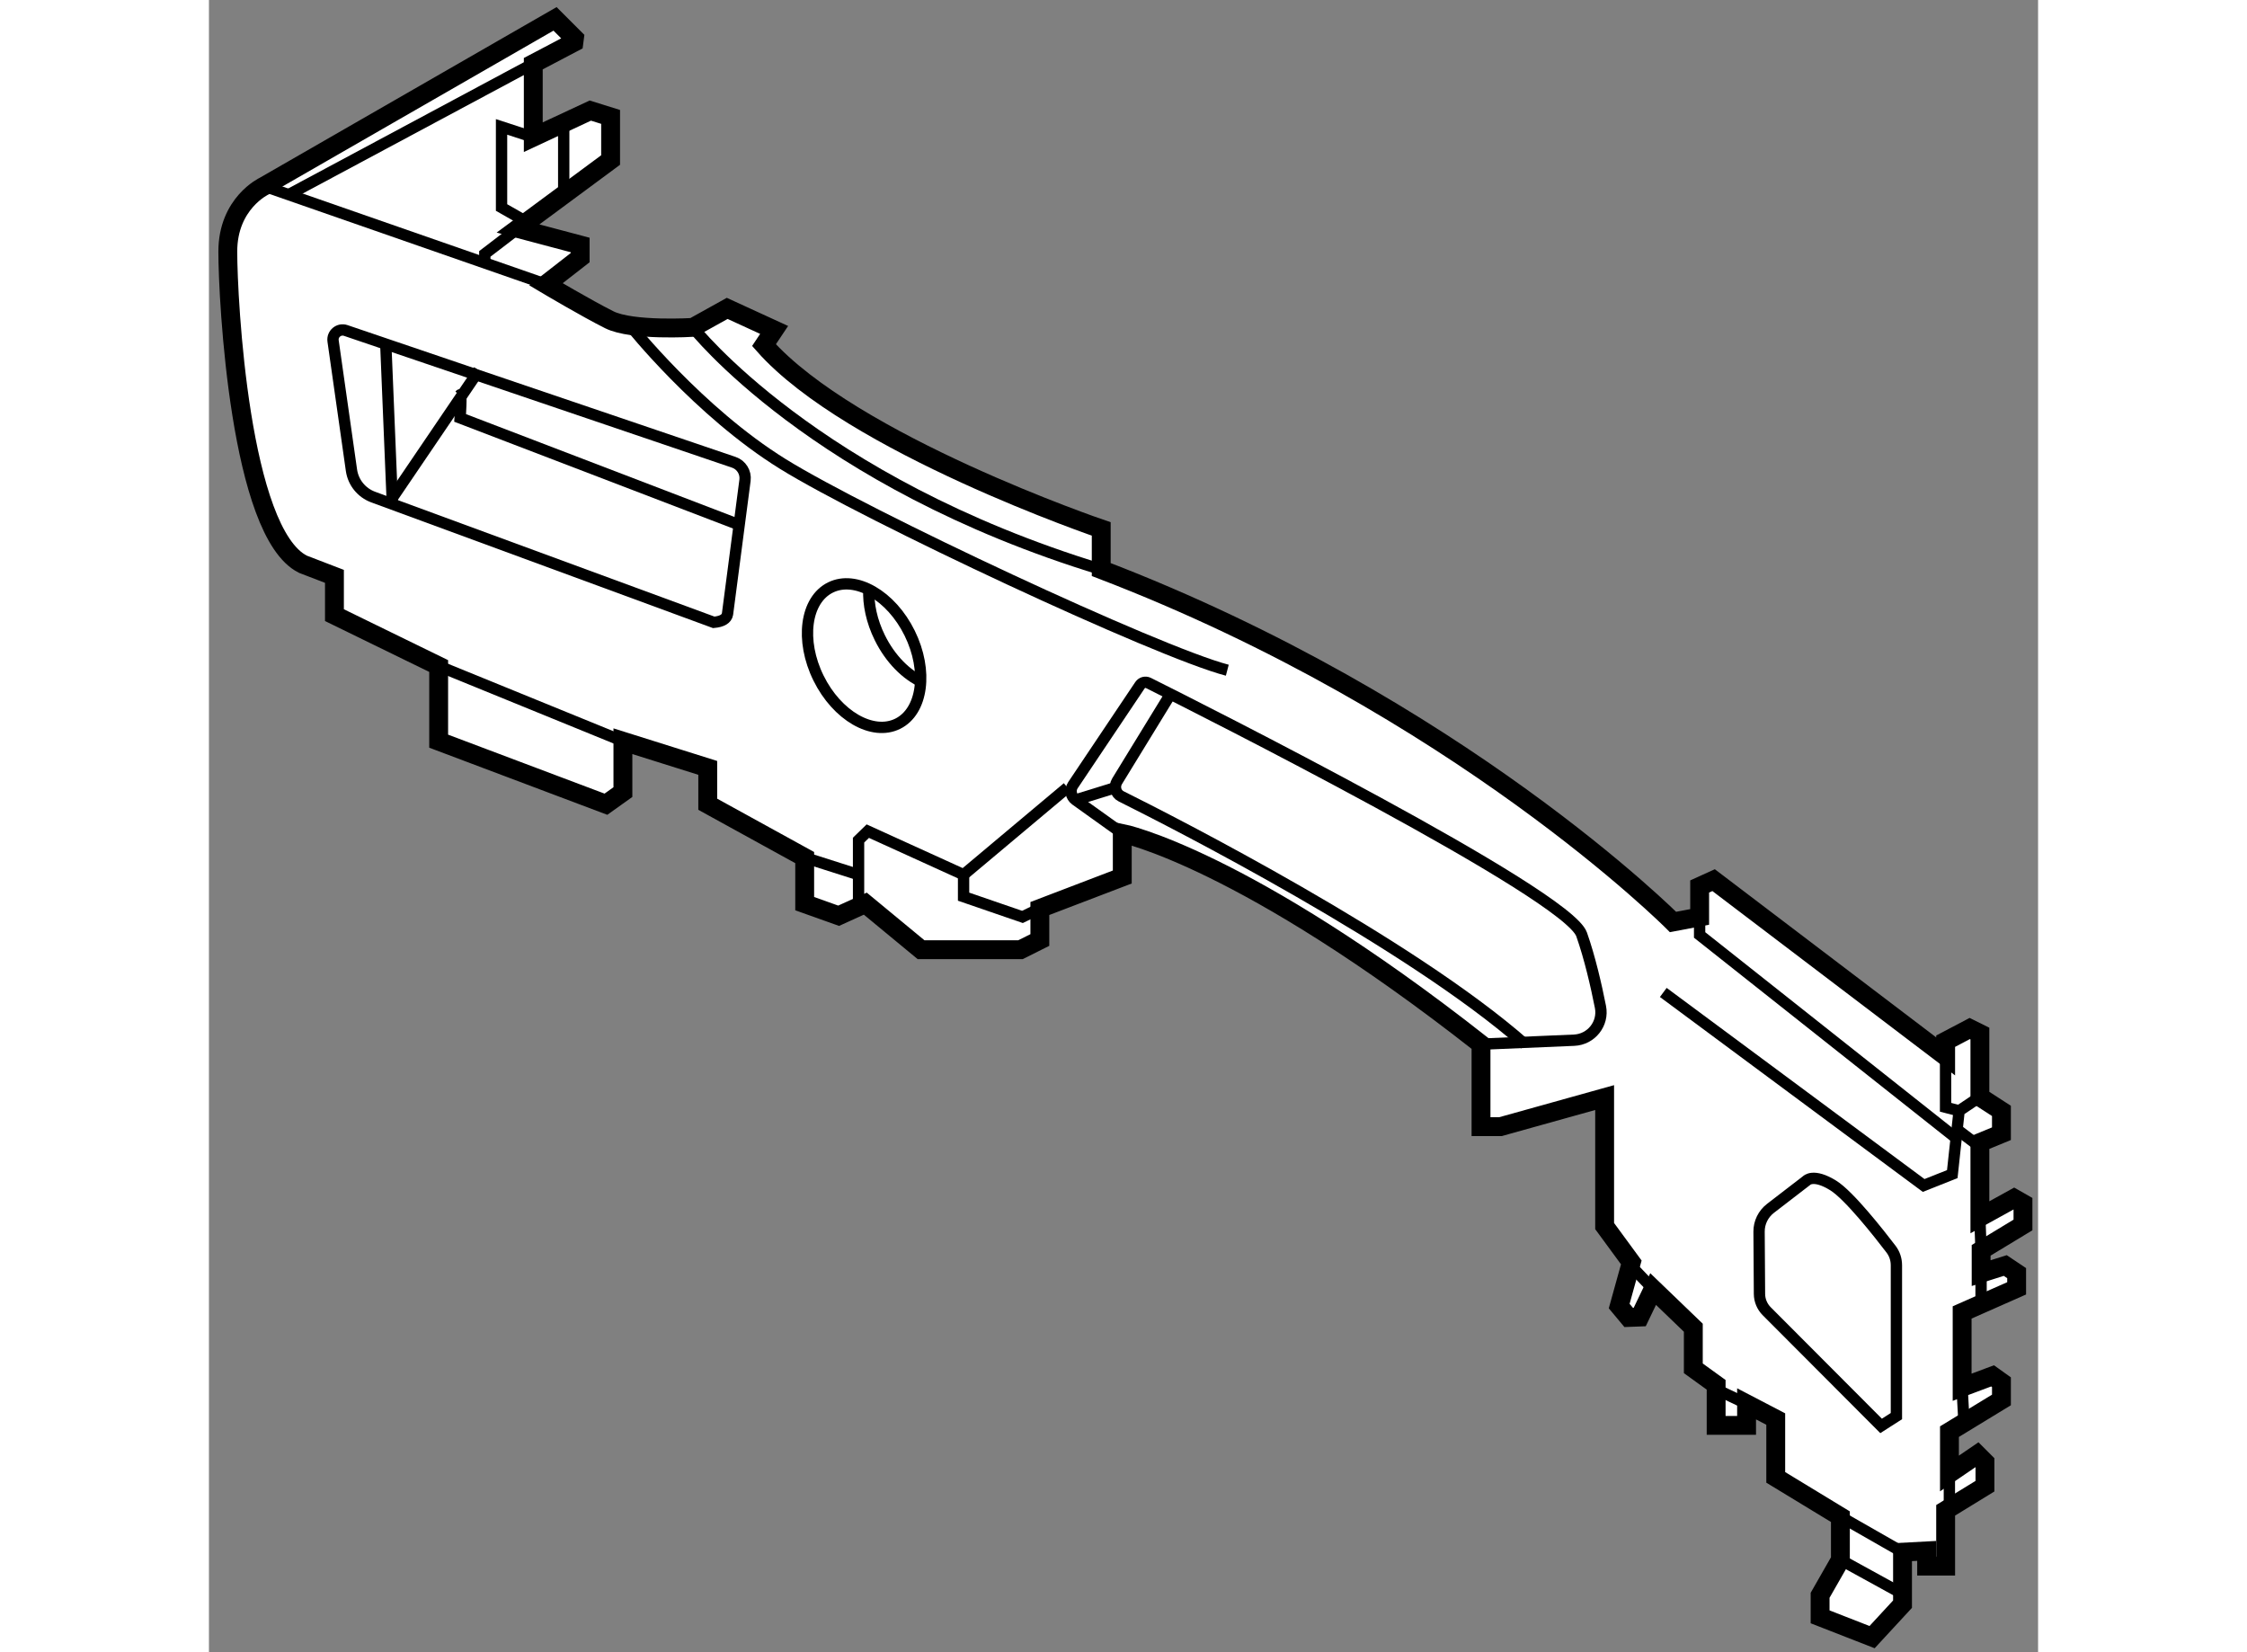 <?xml version="1.0" encoding="utf-8"?>
<!-- Generator: Adobe Illustrator 15.1.0, SVG Export Plug-In . SVG Version: 6.00 Build 0)  -->
<!DOCTYPE svg PUBLIC "-//W3C//DTD SVG 1.1//EN" "http://www.w3.org/Graphics/SVG/1.1/DTD/svg11.dtd">
<svg version="1.1" xmlns="http://www.w3.org/2000/svg" xmlns:xlink="http://www.w3.org/1999/xlink" x="0px" y="0px" width="244.8px"
	 height="180px" viewBox="69.975 92.9 48.489 43.799" enable-background="new 0 0 244.8 180" xml:space="preserve">
	
<rect x="69.975" y="92.9" width="48.489" height="43.799" fill="#808080" stroke="none"/>
	
<g><path fill="#FFFFFF" stroke="#000000" stroke-width="0.5" d="M79.664,93.914L79.15,93.4l-7.711,4.434c0,0-0.964,0.45-0.964,1.735			s0.321,7.454,1.992,8.289l0.835,0.321v1.028l2.763,1.349v1.992l4.434,1.671l0.45-0.321v-1.349l2.249,0.707v0.964l2.57,1.414v1.221			l0.9,0.321l0.707-0.321l1.478,1.221h2.635l0.514-0.257v-0.835l2.185-0.835v-1.157c0,0,3.213,0.643,9.51,5.59v2.185h0.514			l2.763-0.771v3.406l0.707,0.964l-0.321,1.157l0.252,0.302l0.292-0.011l0.356-0.742l1.065,1.025v1.076l0.605,0.437v1.076h0.538			h0.269v-0.571l0.773,0.403v1.546l1.714,1.042v1.143l-0.538,0.941v0.571l1.378,0.538l0.807-0.874v-1.378l0.639-0.034v0.403h0.504			v-1.479l1.042-0.639v-0.639l-0.202-0.202l-0.739,0.504v-1.109l1.378-0.84v-0.471l-0.235-0.168l-0.807,0.302v-1.983l1.445-0.639			v-0.403l-0.302-0.202l-0.639,0.202v-0.605l1.109-0.672v-0.571l-0.235-0.134l-0.907,0.501v-1.98l0.571-0.235v-0.605l-0.571-0.37			v-1.68l-0.269-0.134l-0.639,0.336v0.403l-6.151-4.672l-0.37,0.168v0.807l-0.706,0.134c0,0-5.68-5.714-15.158-9.343v-1.076			c0,0-6.621-2.252-8.94-4.873l0.269-0.403l-1.244-0.571l-0.907,0.504c0,0-1.613,0.101-2.218-0.202			c-0.605-0.302-1.68-0.941-1.68-0.941l0.907-0.706v-0.336l-1.647-0.437l2.454-1.815v-1.143l-0.538-0.168l-1.512,0.706v-1.949			l1.077-0.566L79.664,93.914z"></path><line fill="none" stroke="#000000" stroke-width="0.3" x1="113.223" y1="133.104" x2="114.87" y2="134.045"></line><polyline fill="none" stroke="#000000" stroke-width="0.3" points="113.223,134.247 114.751,135.087 114.87,135.318 		"></polyline><polyline fill="none" stroke="#000000" stroke-width="0.3" points="116.92,121.979 116.371,122.347 116.19,124.025 			115.431,124.326 108.529,119.209 		"></polyline><line fill="none" stroke="#000000" stroke-width="0.3" x1="116.318" y1="122.843" x2="116.92" y2="123.298"></line><line fill="none" stroke="#000000" stroke-width="0.3" x1="116.113" y1="131.884" x2="116.113" y2="132.874"></line><line fill="none" stroke="#000000" stroke-width="0.3" x1="116.449" y1="129.676" x2="116.506" y2="130.701"></line><line fill="none" stroke="#000000" stroke-width="0.3" x1="116.953" y1="126.651" x2="116.953" y2="127.47"></line><line fill="none" stroke="#000000" stroke-width="0.3" x1="116.92" y1="125.169" x2="116.953" y2="126.046"></line><line fill="none" stroke="#000000" stroke-width="0.3" x1="71.439" y1="97.834" x2="78.907" y2="100.435"></line><polyline fill="none" stroke="#000000" stroke-width="0.3" points="78.571,96.537 77.732,96.264 77.732,98.401 78.403,98.783 					"></polyline><polyline fill="none" stroke="#000000" stroke-width="0.3" points="78.168,98.957 77.288,99.631 77.288,99.903 		"></polyline><path fill="none" stroke="#000000" stroke-width="0.3" d="M112.324,124.199c0,0,0.178-0.203,0.71,0.127			c0.418,0.259,1.209,1.265,1.532,1.688c0.095,0.125,0.143,0.272,0.143,0.429v3.997l-0.406,0.26l-3.033-3.041			c-0.121-0.122-0.19-0.286-0.191-0.458l-0.011-1.65c-0.002-0.241,0.11-0.469,0.301-0.617L112.324,124.199z"></path><path fill="none" stroke="#000000" stroke-width="0.3" d="M94.187,114.991l-1.237-0.885c-0.125-0.09-0.157-0.263-0.071-0.391			l1.776-2.649c0.05-0.074,0.145-0.101,0.225-0.061c1.282,0.641,11.101,5.579,11.484,6.665c0.218,0.618,0.388,1.361,0.499,1.922			c0.089,0.446-0.244,0.863-0.698,0.883l-2.467,0.105"></path><path fill="none" stroke="#000000" stroke-width="0.3" d="M95.466,111.3l-1.416,2.31c-0.087,0.143-0.04,0.326,0.109,0.401			c1.378,0.687,7.639,3.876,10.7,6.57"></path><line fill="none" stroke="#000000" stroke-width="0.3" x1="92.95" y1="114.106" x2="94.012" y2="113.777"></line><polyline fill="none" stroke="#000000" stroke-width="0.3" points="109.492,117.207 109.492,117.685 116.293,123.071 		"></polyline><polyline fill="none" stroke="#000000" stroke-width="0.3" points="116.012,120.904 116.012,122.253 116.371,122.347 		"></polyline><line fill="none" stroke="#000000" stroke-width="0.3" x1="79.38" y1="98.06" x2="79.38" y2="96.116"></line><path fill="none" stroke="#000000" stroke-width="0.3" d="M81.139,101.527c0,0,1.82,2.29,4.044,3.669			c2.224,1.379,9.92,4.982,11.788,5.471"></path><line fill="none" stroke="#000000" stroke-width="0.3" x1="78.571" y1="94.587" x2="72.088" y2="98.06"></line><polyline fill="none" stroke="#000000" stroke-width="0.3" points="92.734,113.777 89.98,116.088 87.441,114.933 87.196,115.171 			87.196,116.935 		"></polyline><polyline fill="none" stroke="#000000" stroke-width="0.3" points="89.98,116.088 89.98,116.67 91.541,117.207 92.002,116.983 					"></polyline><line fill="none" stroke="#000000" stroke-width="0.3" x1="76.066" y1="110.557" x2="80.95" y2="112.549"></line><path fill="none" stroke="#000000" stroke-width="0.3" d="M82.806,101.578c0,0,3.197,4.092,10.822,6.419"></path><ellipse transform="matrix(0.897 -0.442 0.442 0.897 -39.749 49.973)" fill="none" stroke="#000000" stroke-width="0.3" cx="87.348" cy="110.273" rx="1.347" ry="2.014"></ellipse><path fill="none" stroke="#000000" stroke-width="0.3" d="M88.901,110.988c-0.437-0.196-0.862-0.616-1.142-1.184			c-0.215-0.436-0.309-0.887-0.29-1.283"></path><path fill="none" stroke="#000000" stroke-width="0.3" d="M83.889,105.155c0.2,0.068,0.324,0.267,0.297,0.477l-0.464,3.547			c-0.022,0.125-0.141,0.199-0.365,0.219l-9.028-3.321c-0.309-0.114-0.53-0.387-0.576-0.713l-0.487-3.425			c-0.027-0.189,0.155-0.34,0.336-0.278L83.889,105.155z"></path><path fill="none" stroke="#000000" stroke-width="0.3" d="M76.634,103.365c0.046-0.072,0,0.614,0,0.614l7.398,2.834"></path><line fill="none" stroke="#000000" stroke-width="0.3" x1="74.838" y1="106.264" x2="74.663" y2="102.021"></line><line fill="none" stroke="#000000" stroke-width="0.3" x1="74.838" y1="106.097" x2="77.131" y2="102.719"></line><line fill="none" stroke="#000000" stroke-width="0.3" x1="109.929" y1="129.73" x2="110.736" y2="130.113"></line><line fill="none" stroke="#000000" stroke-width="0.3" x1="107.659" y1="126.443" x2="108.259" y2="127.071"></line><line fill="none" stroke="#000000" stroke-width="0.3" x1="85.769" y1="115.633" x2="87.196" y2="116.088"></line></g>


</svg>